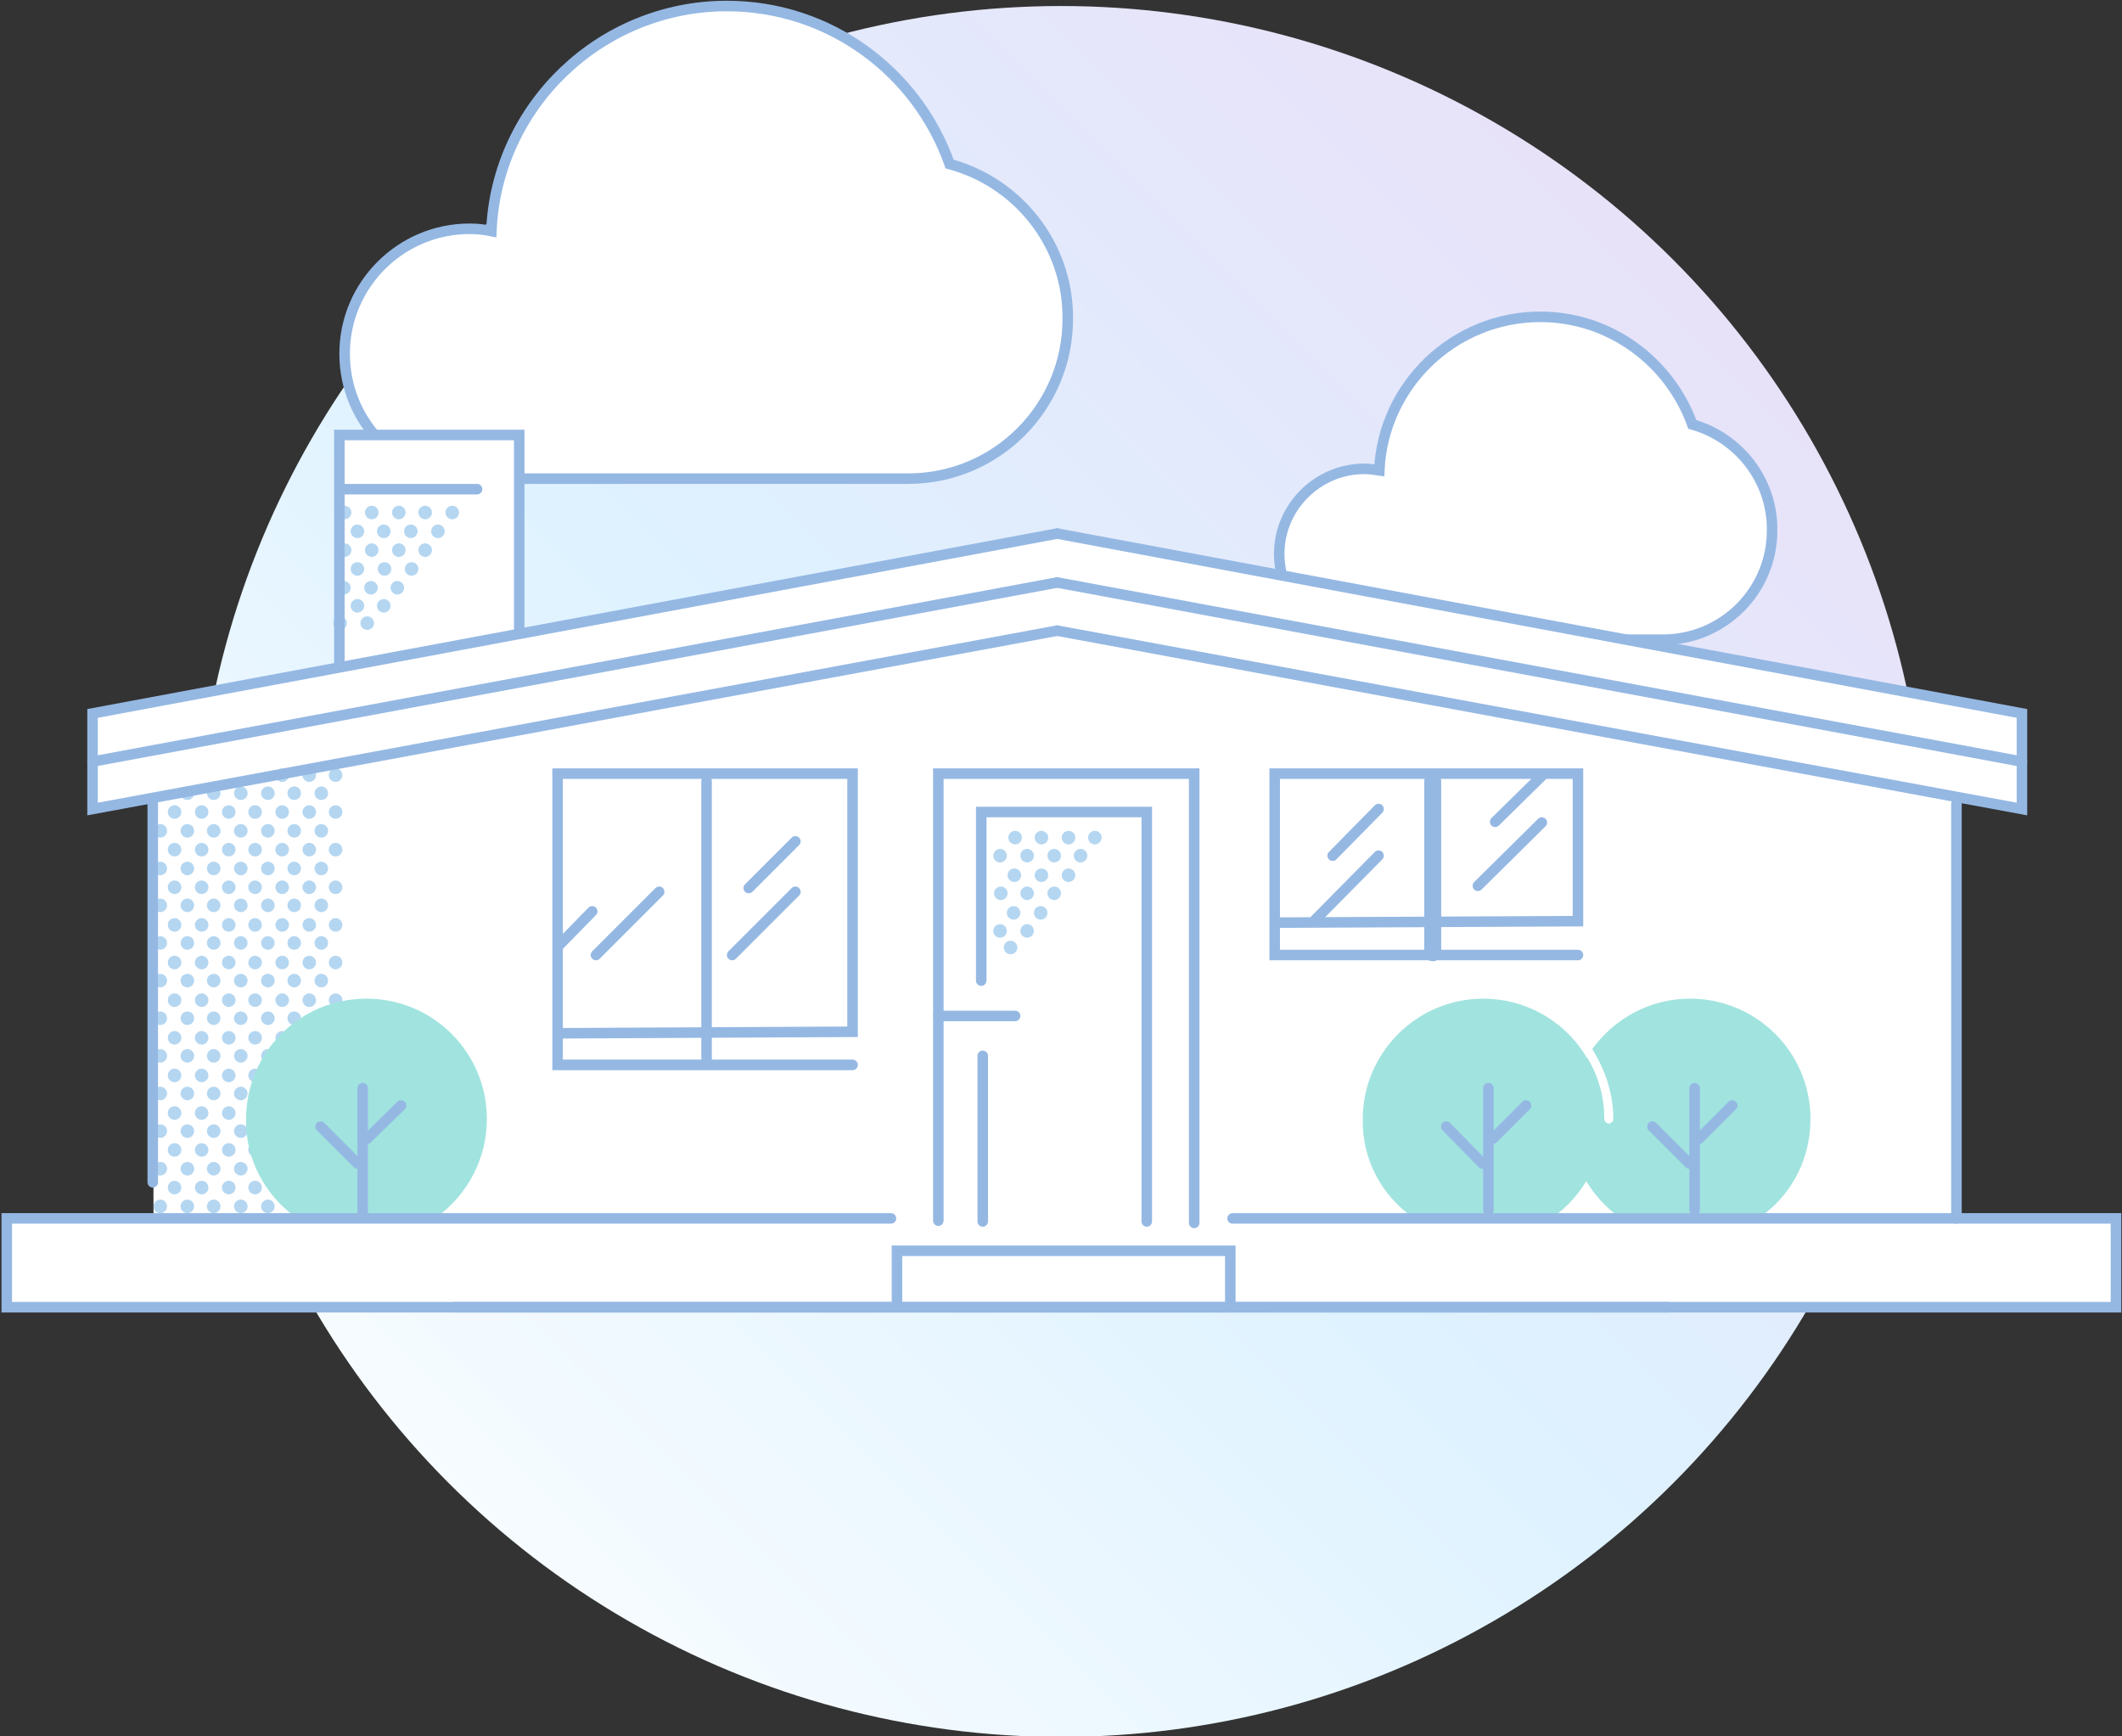 <?xml version="1.0" encoding="utf-8"?>
<!-- Generator: Adobe Illustrator 27.4.0, SVG Export Plug-In . SVG Version: 6.00 Build 0)  -->
<svg version="1.1" id="Layer_1" xmlns="http://www.w3.org/2000/svg" xmlns:xlink="http://www.w3.org/1999/xlink" x="0px" y="0px"
	 width="282px" height="230.7px" viewBox="0 0 282 230.7" style="enable-background:new 0 0 282 230.7;" xml:space="preserve">
<rect x="0" y="0" width="282" height="230.7" fill="#333333" stroke="none"/>
<style type="text/css">
	.st0{fill:url(#SVGID_1_);}
	.st1{fill:#FFFFFF;stroke:#95B8E3;stroke-width:1.4;stroke-linecap:round;stroke-miterlimit:10;}
	.st2{fill:#FFFFFF;}
	.st3{fill:#B4D6F1;}
	.st4{fill:#A1E3DF;}
	.st5{fill:none;stroke:#95B8E3;stroke-width:1.4;stroke-linecap:round;stroke-miterlimit:10;}
	.st6{fill:none;stroke:#95B8E3;stroke-width:2.255;stroke-linecap:round;stroke-miterlimit:10;}
</style>
<linearGradient id="SVGID_1_" gradientUnits="userSpaceOnUse" x1="33.821" y1="222.979" x2="232.369" y2="24.431">
	<stop  offset="0" style="stop-color:#FFFFFF"/>
	<stop  offset="0.5" style="stop-color:#DEF2FF"/>
	<stop  offset="1" style="stop-color:#E9E0F8"/>
</linearGradient>
<circle class="st0" cx="141" cy="115.8" r="115"/>
<path class="st1" d="M224.9,56.4c-3-8.3-10.9-14.3-20.2-14.3c-11.5,0-20.9,9.1-21.4,20.4c-0.7-0.1-1.3-0.2-2-0.2
	c-6.2,0-11.3,5.1-11.3,11.3S175.1,85,181.3,85c0.2,0,0.4,0,0.5,0h21.8c0.4,0,0.7,0,1.1,0c0.4,0,0.7,0,1.1,0h14.4c0.3,0,0.5,0,0.8,0
	c8,0,14.5-6.5,14.5-14.5C235.6,63.8,231,58.1,224.9,56.4z"/>
<path class="st1" d="M126.2,21.8c-4.3-12.2-15.9-21-29.6-21C79.8,0.8,66,14.1,65.3,30.7c-1-0.2-1.9-0.3-2.9-0.3
	c-9.1,0-16.6,7.4-16.6,16.6s7.4,16.6,16.6,16.6c0.3,0,0.5,0,0.8,0h31.9c0.5,0,1.1,0,1.6,0s1.1,0,1.6,0h21.2c0.4,0,0.8,0,1.2,0
	c11.8,0,21.2-9.6,21.2-21.2C142,32.5,135.2,24.2,126.2,21.8z"/>
<polygon class="st2" points="69,83.9 69,57.8 45.5,57.8 45.5,88.7 12.3,94.8 12.3,107.5 20.3,106.1 20.4,161.9 0.9,161.9 0.9,173.7 
	281.2,173.7 281.2,161.9 260,161.9 260,106.2 268.7,107.5 268.7,94.8 140.5,70.9 "/>
<g>
	<circle class="st3" cx="44.6" cy="103" r="0.9"/>
	<circle class="st3" cx="41.1" cy="103" r="0.9"/>
	<circle class="st3" cx="37.5" cy="103" r="0.9"/>
	<circle class="st3" cx="42.7" cy="105.4" r="0.9"/>
	<circle class="st3" cx="39.1" cy="105.4" r="0.9"/>
	<circle class="st3" cx="35.6" cy="105.4" r="0.9"/>
	<circle class="st3" cx="32" cy="105.4" r="0.9"/>
	<circle class="st3" cx="28.4" cy="105.4" r="0.9"/>
	<circle class="st3" cx="24.9" cy="105.4" r="0.9"/>
	<circle class="st3" cx="44.6" cy="107.9" r="0.9"/>
	<circle class="st3" cx="41.1" cy="107.9" r="0.9"/>
	<circle class="st3" cx="37.5" cy="107.9" r="0.9"/>
	<circle class="st3" cx="33.9" cy="107.9" r="0.9"/>
	<circle class="st3" cx="30.4" cy="107.9" r="0.9"/>
	<circle class="st3" cx="26.8" cy="107.9" r="0.9"/>
	<circle class="st3" cx="23.2" cy="107.9" r="0.9"/>
	<circle class="st3" cx="42.7" cy="110.4" r="0.9"/>
	<circle class="st3" cx="39.1" cy="110.4" r="0.9"/>
	<circle class="st3" cx="35.6" cy="110.4" r="0.9"/>
	<circle class="st3" cx="32" cy="110.4" r="0.9"/>
	<circle class="st3" cx="28.4" cy="110.4" r="0.9"/>
	<circle class="st3" cx="24.9" cy="110.4" r="0.9"/>
	<circle class="st3" cx="21.3" cy="110.4" r="0.9"/>
	<circle class="st3" cx="44.6" cy="112.9" r="0.9"/>
	<circle class="st3" cx="41.1" cy="112.9" r="0.9"/>
	<circle class="st3" cx="37.5" cy="112.9" r="0.9"/>
	<circle class="st3" cx="33.9" cy="112.9" r="0.9"/>
	<circle class="st3" cx="30.4" cy="112.9" r="0.9"/>
	<circle class="st3" cx="26.8" cy="112.9" r="0.9"/>
	<circle class="st3" cx="23.2" cy="112.9" r="0.9"/>
	<circle class="st3" cx="42.7" cy="115.4" r="0.9"/>
	<circle class="st3" cx="39.1" cy="115.4" r="0.9"/>
	<circle class="st3" cx="35.6" cy="115.4" r="0.9"/>
	<circle class="st3" cx="32" cy="115.4" r="0.9"/>
	<circle class="st3" cx="28.4" cy="115.4" r="0.9"/>
	<circle class="st3" cx="24.9" cy="115.4" r="0.9"/>
	<circle class="st3" cx="21.3" cy="115.4" r="0.9"/>
	<circle class="st3" cx="44.6" cy="117.9" r="0.9"/>
	<circle class="st3" cx="41.1" cy="117.9" r="0.9"/>
	<circle class="st3" cx="37.5" cy="117.9" r="0.9"/>
	<circle class="st3" cx="33.9" cy="117.9" r="0.9"/>
	<circle class="st3" cx="30.4" cy="117.9" r="0.9"/>
	<circle class="st3" cx="26.8" cy="117.9" r="0.9"/>
	<circle class="st3" cx="23.2" cy="117.9" r="0.9"/>
	<circle class="st3" cx="42.7" cy="120.3" r="0.9"/>
	<circle class="st3" cx="39.1" cy="120.3" r="0.9"/>
	<circle class="st3" cx="35.6" cy="120.3" r="0.9"/>
	<circle class="st3" cx="32" cy="120.3" r="0.9"/>
	<circle class="st3" cx="28.4" cy="120.3" r="0.9"/>
	<circle class="st3" cx="24.9" cy="120.3" r="0.9"/>
	<circle class="st3" cx="21.3" cy="120.3" r="0.9"/>
	<circle class="st3" cx="44.6" cy="122.9" r="0.9"/>
	<circle class="st3" cx="41.1" cy="122.9" r="0.9"/>
	<circle class="st3" cx="37.5" cy="122.9" r="0.9"/>
	<circle class="st3" cx="33.9" cy="122.9" r="0.9"/>
	<circle class="st3" cx="30.4" cy="122.9" r="0.9"/>
	<circle class="st3" cx="26.8" cy="122.9" r="0.9"/>
	<circle class="st3" cx="23.2" cy="122.9" r="0.9"/>
	<circle class="st3" cx="42.7" cy="125.3" r="0.9"/>
	<circle class="st3" cx="39.1" cy="125.3" r="0.9"/>
	<circle class="st3" cx="35.6" cy="125.3" r="0.9"/>
	<circle class="st3" cx="32" cy="125.3" r="0.9"/>
	<circle class="st3" cx="28.4" cy="125.3" r="0.9"/>
	<circle class="st3" cx="24.9" cy="125.3" r="0.9"/>
	<circle class="st3" cx="21.3" cy="125.3" r="0.9"/>
	<circle class="st3" cx="44.6" cy="127.9" r="0.9"/>
	<circle class="st3" cx="41.1" cy="127.9" r="0.9"/>
	<circle class="st3" cx="37.5" cy="127.9" r="0.9"/>
	<circle class="st3" cx="33.9" cy="127.9" r="0.9"/>
	<circle class="st3" cx="30.4" cy="127.9" r="0.9"/>
	<circle class="st3" cx="26.8" cy="127.9" r="0.9"/>
	<circle class="st3" cx="23.2" cy="127.9" r="0.9"/>
	<circle class="st3" cx="42.7" cy="130.3" r="0.9"/>
	<circle class="st3" cx="39.1" cy="130.3" r="0.9"/>
	<circle class="st3" cx="35.6" cy="130.3" r="0.9"/>
	<circle class="st3" cx="32" cy="130.3" r="0.9"/>
	<circle class="st3" cx="28.4" cy="130.3" r="0.9"/>
	<circle class="st3" cx="24.9" cy="130.3" r="0.9"/>
	<circle class="st3" cx="21.3" cy="130.3" r="0.9"/>
	<circle class="st3" cx="44.6" cy="132.9" r="0.9"/>
	<circle class="st3" cx="41.1" cy="132.9" r="0.9"/>
	<circle class="st3" cx="37.5" cy="132.9" r="0.9"/>
	<circle class="st3" cx="33.9" cy="132.9" r="0.9"/>
	<circle class="st3" cx="30.4" cy="132.9" r="0.9"/>
	<circle class="st3" cx="26.8" cy="132.9" r="0.9"/>
	<circle class="st3" cx="23.2" cy="132.9" r="0.9"/>
	<circle class="st3" cx="42.7" cy="135.3" r="0.9"/>
	<circle class="st3" cx="39.1" cy="135.3" r="0.9"/>
	<circle class="st3" cx="35.6" cy="135.3" r="0.9"/>
	<circle class="st3" cx="32" cy="135.3" r="0.9"/>
	<circle class="st3" cx="28.4" cy="135.3" r="0.9"/>
	<circle class="st3" cx="24.9" cy="135.3" r="0.9"/>
	<circle class="st3" cx="21.3" cy="135.3" r="0.9"/>
	<circle class="st3" cx="44.6" cy="137.9" r="0.9"/>
	<circle class="st3" cx="41.1" cy="137.9" r="0.9"/>
	<circle class="st3" cx="37.5" cy="137.9" r="0.9"/>
	<circle class="st3" cx="33.9" cy="137.9" r="0.9"/>
	<circle class="st3" cx="30.4" cy="137.9" r="0.9"/>
	<circle class="st3" cx="26.8" cy="137.9" r="0.9"/>
	<circle class="st3" cx="23.2" cy="137.9" r="0.9"/>
	<circle class="st3" cx="42.7" cy="140.3" r="0.9"/>
	<circle class="st3" cx="39.1" cy="140.3" r="0.9"/>
	<circle class="st3" cx="35.6" cy="140.3" r="0.9"/>
	<circle class="st3" cx="32" cy="140.3" r="0.9"/>
	<circle class="st3" cx="28.4" cy="140.3" r="0.9"/>
	<circle class="st3" cx="24.9" cy="140.3" r="0.9"/>
	<circle class="st3" cx="21.3" cy="140.3" r="0.9"/>
	<circle class="st3" cx="44.6" cy="142.9" r="0.9"/>
	<circle class="st3" cx="41.1" cy="142.9" r="0.9"/>
	<circle class="st3" cx="37.5" cy="142.9" r="0.9"/>
	<circle class="st3" cx="33.9" cy="142.9" r="0.9"/>
	<circle class="st3" cx="30.4" cy="142.9" r="0.9"/>
	<circle class="st3" cx="26.8" cy="142.9" r="0.9"/>
	<circle class="st3" cx="23.2" cy="142.9" r="0.9"/>
	<circle class="st3" cx="42.7" cy="145.3" r="0.9"/>
	<circle class="st3" cx="39.1" cy="145.3" r="0.9"/>
	<circle class="st3" cx="35.6" cy="145.3" r="0.9"/>
	<circle class="st3" cx="32" cy="145.3" r="0.9"/>
	<circle class="st3" cx="28.4" cy="145.3" r="0.9"/>
	<circle class="st3" cx="24.9" cy="145.3" r="0.9"/>
	<circle class="st3" cx="21.3" cy="145.3" r="0.9"/>
	<circle class="st3" cx="44.6" cy="147.9" r="0.9"/>
	<circle class="st3" cx="41.1" cy="147.9" r="0.9"/>
	<circle class="st3" cx="37.5" cy="147.9" r="0.9"/>
	<circle class="st3" cx="33.9" cy="147.9" r="0.9"/>
	<circle class="st3" cx="30.4" cy="147.9" r="0.9"/>
	<circle class="st3" cx="26.8" cy="147.9" r="0.9"/>
	<circle class="st3" cx="23.2" cy="147.9" r="0.9"/>
	<circle class="st3" cx="42.7" cy="150.3" r="0.9"/>
	<circle class="st3" cx="39.1" cy="150.3" r="0.9"/>
	<circle class="st3" cx="35.6" cy="150.3" r="0.9"/>
	<circle class="st3" cx="32" cy="150.3" r="0.9"/>
	<circle class="st3" cx="28.4" cy="150.3" r="0.9"/>
	<circle class="st3" cx="24.9" cy="150.3" r="0.9"/>
	<circle class="st3" cx="21.3" cy="150.3" r="0.9"/>
	<circle class="st3" cx="44.6" cy="152.8" r="0.9"/>
	<circle class="st3" cx="41.1" cy="152.8" r="0.9"/>
	<circle class="st3" cx="37.5" cy="152.8" r="0.9"/>
	<circle class="st3" cx="33.9" cy="152.8" r="0.9"/>
	<circle class="st3" cx="30.4" cy="152.8" r="0.9"/>
	<circle class="st3" cx="26.8" cy="152.8" r="0.9"/>
	<circle class="st3" cx="23.2" cy="152.8" r="0.9"/>
	<circle class="st3" cx="42.7" cy="155.3" r="0.9"/>
	<circle class="st3" cx="39.1" cy="155.3" r="0.9"/>
	<circle class="st3" cx="35.6" cy="155.3" r="0.9"/>
	<circle class="st3" cx="32" cy="155.3" r="0.9"/>
	<circle class="st3" cx="28.4" cy="155.3" r="0.9"/>
	<circle class="st3" cx="24.9" cy="155.3" r="0.9"/>
	<circle class="st3" cx="21.3" cy="155.3" r="0.9"/>
	<circle class="st3" cx="44.6" cy="157.8" r="0.9"/>
	<circle class="st3" cx="41.1" cy="157.8" r="0.9"/>
	<circle class="st3" cx="37.5" cy="157.8" r="0.9"/>
	<circle class="st3" cx="33.9" cy="157.8" r="0.9"/>
	<circle class="st3" cx="30.4" cy="157.8" r="0.9"/>
	<circle class="st3" cx="26.8" cy="157.8" r="0.9"/>
	<circle class="st3" cx="23.2" cy="157.8" r="0.9"/>
	<circle class="st3" cx="42.7" cy="160.3" r="0.9"/>
	<circle class="st3" cx="39.1" cy="160.3" r="0.9"/>
	<circle class="st3" cx="35.6" cy="160.3" r="0.9"/>
	<circle class="st3" cx="32" cy="160.3" r="0.9"/>
	<circle class="st3" cx="28.4" cy="160.3" r="0.9"/>
	<circle class="st3" cx="24.9" cy="160.3" r="0.9"/>
	<circle class="st3" cx="21.3" cy="160.3" r="0.9"/>
	<circle class="st3" cx="60.1" cy="68.1" r="0.9"/>
	<circle class="st3" cx="56.5" cy="68.1" r="0.9"/>
	<circle class="st3" cx="53" cy="68.1" r="0.9"/>
	<circle class="st3" cx="49.4" cy="68.1" r="0.9"/>
	<circle class="st3" cx="45.8" cy="68.1" r="0.9"/>
	<circle class="st3" cx="58.2" cy="70.6" r="0.9"/>
	<circle class="st3" cx="54.6" cy="70.6" r="0.9"/>
	<circle class="st3" cx="51" cy="70.6" r="0.9"/>
	<circle class="st3" cx="47.5" cy="70.6" r="0.9"/>
	<circle class="st3" cx="56.5" cy="73.1" r="0.9"/>
	<circle class="st3" cx="53" cy="73.1" r="0.9"/>
	<circle class="st3" cx="49.4" cy="73.1" r="0.9"/>
	<circle class="st3" cx="45.8" cy="73.1" r="0.9"/>
	<circle class="st3" cx="54.7" cy="75.6" r="0.9"/>
	<circle class="st3" cx="51.1" cy="75.6" r="0.9"/>
	<circle class="st3" cx="47.5" cy="75.6" r="0.9"/>
	<circle class="st3" cx="52.8" cy="78.1" r="0.9"/>
	<circle class="st3" cx="49.3" cy="78.1" r="0.9"/>
	<circle class="st3" cx="45.7" cy="78.1" r="0.9"/>
	<circle class="st3" cx="51" cy="80.5" r="0.9"/>
	<circle class="st3" cx="47.5" cy="80.5" r="0.9"/>
	<circle class="st3" cx="48.8" cy="82.8" r="0.9"/>
	<circle class="st3" cx="45.2" cy="82.8" r="0.9"/>
	<rect x="74.5" y="103.1" class="st2" width="38.8" height="34"/>
	<rect x="130.6" y="108.4" class="st2" width="21.8" height="55"/>
	<rect x="169.3" y="103.1" class="st2" width="40.7" height="19.3"/>
	<path class="st4" d="M214.5,161.2h20.1c3.7-2.9,6-7.4,6-12.5c0-8.9-7.2-16-16-16c-5.4,0-10.1,2.7-13,6.7c1.7,2.7,2.8,5.9,2.8,9.3
		c0,0.3-0.3,0.6-0.6,0.6s-0.6-0.3-0.6-0.6c0-3-0.8-5.8-2.3-8.2c-1.4,2.4-2.3,5.2-2.3,8.2C208.5,153.8,210.9,158.3,214.5,161.2z"/>
	<path class="st4" d="M187.8,161.8h18.5c4.1-2.9,6.8-7.7,6.8-13.1c0-8.9-7.2-16-16-16s-16,7.2-16,16
		C181,154.2,183.7,158.9,187.8,161.8z"/>
	<path class="st4" d="M39.1,161.6h19.1c3.9-2.9,6.5-7.6,6.5-12.9c0-8.9-7.2-16-16-16c-8.9,0-16,7.2-16,16
		C32.6,154,35.2,158.7,39.1,161.6z"/>
	<g>
		<line class="st5" x1="197.8" y1="160.8" x2="197.8" y2="144.6"/>
		<line class="st5" x1="197" y1="154.6" x2="192.2" y2="149.7"/>
		<line class="st5" x1="198.4" y1="151.3" x2="202.8" y2="146.9"/>
	</g>
	<g>
		<line class="st5" x1="225.2" y1="160.8" x2="225.2" y2="144.6"/>
		<line class="st5" x1="224.5" y1="154.6" x2="219.6" y2="149.7"/>
		<line class="st5" x1="225.8" y1="151.3" x2="230.2" y2="146.9"/>
	</g>
	<line class="st5" x1="12.3" y1="101.2" x2="140.5" y2="77.4"/>
	<polyline class="st5" points="140.5,70.9 12.3,94.8 12.3,107.5 140.5,83.8 	"/>
	<g>
		<line class="st5" x1="268.7" y1="101.2" x2="140.5" y2="77.4"/>
		<polyline class="st5" points="140.5,70.9 268.7,94.8 268.7,107.5 140.5,83.8 		"/>
	</g>
	<line class="st5" x1="20.3" y1="106.1" x2="20.3" y2="157.1"/>
	<polyline class="st5" points="45.1,88 45.1,57.8 69,57.8 69,83.9 	"/>
	<line class="st5" x1="45.6" y1="65" x2="63.4" y2="65"/>
	<polyline class="st5" points="113.3,141.5 74.1,141.5 74.1,102.8 113.3,102.8 113.3,137.1 74.1,137.3 	"/>
	<line class="st5" x1="93.9" y1="103.8" x2="93.9" y2="141.2"/>
	<polyline class="st5" points="209.7,126.9 169.4,126.9 169.4,102.8 209.7,102.8 209.7,122.4 169.4,122.6 	"/>
	<line class="st6" x1="190.4" y1="103.8" x2="190.4" y2="126.6"/>
	<polyline class="st5" points="124.7,162.2 124.7,102.8 158.7,102.8 158.7,162.5 	"/>
	<line class="st5" x1="124.7" y1="135" x2="134.9" y2="135"/>
	<polyline class="st5" points="130.4,130.3 130.4,107.9 152.4,107.9 152.4,162.3 	"/>
	<line class="st5" x1="130.6" y1="140.3" x2="130.6" y2="162.3"/>
	<polyline class="st5" points="118.4,161.9 0.9,161.9 0.9,173.7 221.7,173.7 	"/>
	<polyline class="st5" points="163.8,161.9 281.2,161.9 281.2,173.7 60.4,173.7 	"/>
	<line class="st5" x1="260" y1="106.8" x2="260" y2="161.9"/>
	<polyline class="st5" points="119.2,172.8 119.2,166.2 163.5,166.2 163.5,173.7 	"/>
	<line class="st5" x1="48.2" y1="161.6" x2="48.2" y2="144.6"/>
	<line class="st5" x1="47.5" y1="154.6" x2="42.6" y2="149.7"/>
	<line class="st5" x1="48.8" y1="151.3" x2="53.3" y2="146.9"/>
	<line class="st5" x1="74.3" y1="125.6" x2="78.7" y2="121.1"/>
	<line class="st5" x1="79.2" y1="126.9" x2="87.6" y2="118.5"/>
	<line class="st5" x1="97.3" y1="126.9" x2="105.7" y2="118.5"/>
	<line class="st5" x1="99.5" y1="118" x2="105.7" y2="111.8"/>
	<line class="st5" x1="174.8" y1="122.2" x2="183.2" y2="113.7"/>
	<line class="st5" x1="177.1" y1="113.7" x2="183.2" y2="107.5"/>
	<line class="st5" x1="196.4" y1="117.7" x2="204.9" y2="109.3"/>
	<line class="st5" x1="198.7" y1="109.2" x2="204.9" y2="103.1"/>
	<circle class="st3" cx="145.5" cy="111.3" r="0.9"/>
	<circle class="st3" cx="142" cy="111.3" r="0.9"/>
	<circle class="st3" cx="138.4" cy="111.3" r="0.9"/>
	<circle class="st3" cx="134.9" cy="111.3" r="0.9"/>
	<circle class="st3" cx="143.6" cy="113.7" r="0.9"/>
	<circle class="st3" cx="140.1" cy="113.7" r="0.9"/>
	<circle class="st3" cx="136.5" cy="113.7" r="0.9"/>
	<circle class="st3" cx="132.9" cy="113.7" r="0.9"/>
	<circle class="st3" cx="142" cy="116.3" r="0.9"/>
	<circle class="st3" cx="138.4" cy="116.3" r="0.9"/>
	<circle class="st3" cx="134.8" cy="116.3" r="0.9"/>
	<circle class="st3" cx="140.1" cy="118.7" r="0.9"/>
	<circle class="st3" cx="136.5" cy="118.7" r="0.9"/>
	<circle class="st3" cx="133" cy="118.7" r="0.9"/>
	<circle class="st3" cx="138.3" cy="121.3" r="0.9"/>
	<circle class="st3" cx="134.7" cy="121.3" r="0.9"/>
	<circle class="st3" cx="136.5" cy="123.7" r="0.9"/>
	<circle class="st3" cx="132.9" cy="123.7" r="0.9"/>
	<circle class="st3" cx="134.3" cy="125.9" r="0.9"/>
</g>
</svg>
